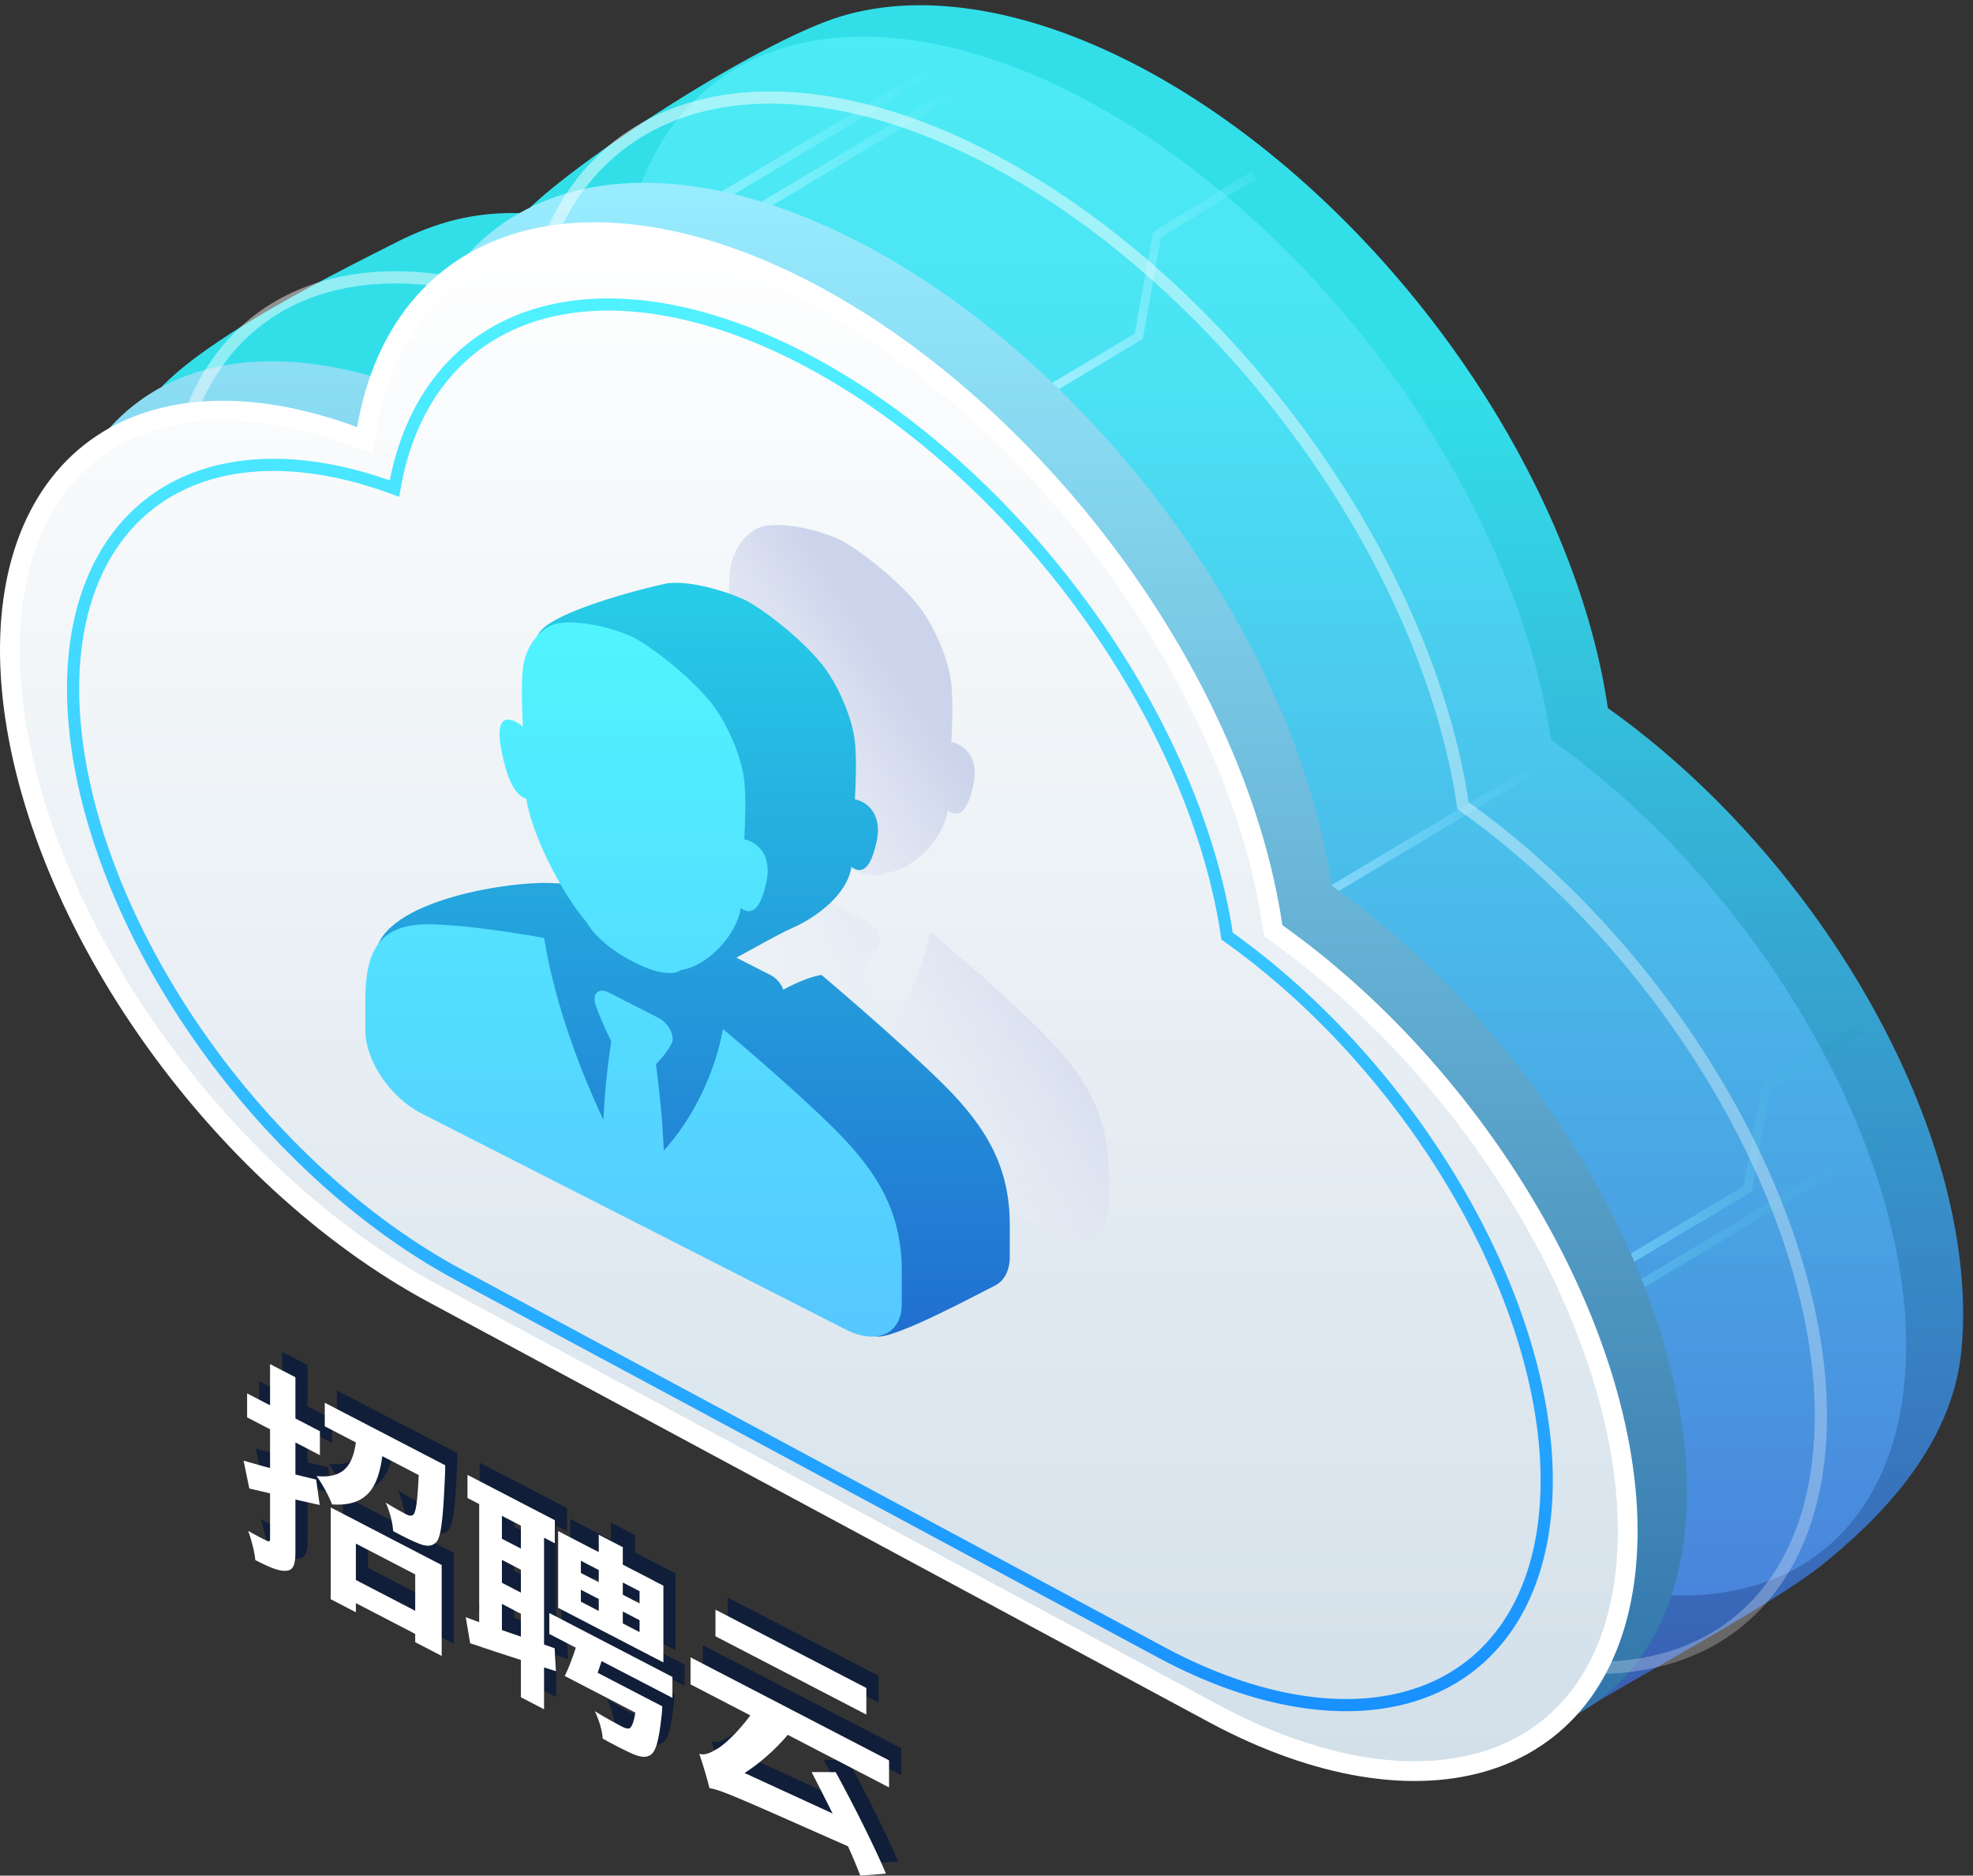 <?xml version="1.0" encoding="UTF-8"?>
<svg width="162px" height="154px" viewBox="0 0 162 154" version="1.1" xmlns="http://www.w3.org/2000/svg" xmlns:xlink="http://www.w3.org/1999/xlink">
    <rect x="0" y="0" width="162" height="154" fill="#333333" stroke="none"/>
    <!-- Generator: Sketch 61.1 (89650) - https://sketch.com -->
    <title>中间云元素</title>
    <desc>Created with Sketch.</desc>
    <defs>
        <linearGradient x1="50%" y1="22.562%" x2="50%" y2="100%" id="linearGradient-1">
            <stop stop-color="#32DFE9" offset="0%"></stop>
            <stop stop-color="#3A58B1" offset="100%"></stop>
        </linearGradient>
        <linearGradient x1="100%" y1="67.85%" x2="-20.849%" y2="23.484%" id="linearGradient-2">
            <stop stop-color="#068DA5" stop-opacity="0" offset="0%"></stop>
            <stop stop-color="#96ECFF" offset="100%"></stop>
        </linearGradient>
        <linearGradient x1="100%" y1="32.15%" x2="0%" y2="67.85%" id="linearGradient-3">
            <stop stop-color="#94EFFF" stop-opacity="0" offset="0%"></stop>
            <stop stop-color="#D1F7FF" stop-opacity="0.7" offset="100%"></stop>
        </linearGradient>
        <linearGradient x1="123.704%" y1="1.406%" x2="-22.35%" y2="108.674%" id="linearGradient-4">
            <stop stop-color="#068DA5" stop-opacity="0" offset="0%"></stop>
            <stop stop-color="#96ECFF" offset="100%"></stop>
        </linearGradient>
        <linearGradient x1="123.704%" y1="1.406%" x2="0%" y2="98.594%" id="linearGradient-5">
            <stop stop-color="#94EFFF" stop-opacity="0" offset="0%"></stop>
            <stop stop-color="#FEFFFF" offset="100%"></stop>
        </linearGradient>
        <linearGradient x1="50%" y1="0%" x2="50%" y2="100%" id="linearGradient-6">
            <stop stop-color="#67FAFF" offset="0%"></stop>
            <stop stop-color="#5AA2FF" offset="100%"></stop>
        </linearGradient>
        <linearGradient x1="50%" y1="0%" x2="50%" y2="100%" id="linearGradient-7">
            <stop stop-color="#99EDFF" offset="0%"></stop>
            <stop stop-color="#2F72A8" offset="100%"></stop>
        </linearGradient>
        <linearGradient x1="50%" y1="100%" x2="50%" y2="3.061617e-15%" id="linearGradient-8">
            <stop stop-color="#FFFFFF" stop-opacity="0.5" offset="0%"></stop>
            <stop stop-color="#FFFFFF" offset="100%"></stop>
        </linearGradient>
        <linearGradient x1="50%" y1="0%" x2="50%" y2="100%" id="linearGradient-9">
            <stop stop-color="#FFFFFF" offset="0%"></stop>
            <stop stop-color="#D2DFE9" offset="100%"></stop>
        </linearGradient>
        <linearGradient x1="50%" y1="0%" x2="50%" y2="100%" id="linearGradient-10">
            <stop stop-color="#51F2FF" offset="0%"></stop>
            <stop stop-color="#1890FF" offset="100%"></stop>
        </linearGradient>
        <linearGradient x1="16.941%" y1="63.689%" x2="62.821%" y2="23.526%" id="linearGradient-11">
            <stop stop-color="#FFFFFF" stop-opacity="0" offset="0%"></stop>
            <stop stop-color="#CCD4EB" offset="100%"></stop>
        </linearGradient>
        <linearGradient x1="50%" y1="0%" x2="50%" y2="100%" id="linearGradient-12">
            <stop stop-color="#27CEE8" offset="0%"></stop>
            <stop stop-color="#216ED0" offset="100%"></stop>
        </linearGradient>
        <linearGradient x1="50%" y1="0%" x2="50%" y2="100%" id="linearGradient-13">
            <stop stop-color="#50F5FF" offset="0%"></stop>
            <stop stop-color="#56C7FF" offset="100%"></stop>
        </linearGradient>
    </defs>
    <g id="中间云元素" stroke="none" stroke-width="1" fill="none" fill-rule="evenodd">
        <g id="编组-4">
            <g id="编组">
                <path d="M94.037,5.728 C103.206,10.663 112.083,18.663 119.05,28.275 C126.017,37.888 130.61,48.484 132.021,58.139 C140.691,64.297 148.484,73.12 153.869,82.874 C159.254,92.628 161.817,102.578 161.06,110.775 C160.32,118.998 153.869,125.023 149.765,128.362 C145.662,131.701 134.492,137.609 129.481,140.729 C124.47,143.849 131.396,126.349 126.962,124.083 L126.052,123.607 L62.005,89.134 C53.162,84.392 44.647,76.552 38.144,67.19 C31.641,57.828 27.616,47.605 26.859,38.559 C26.575,35.167 10.93,37.25 11.561,34.45 C12.611,29.783 27.026,22.692 32.585,19.873 C38.144,17.054 42.585,17.054 48.902,18.25 C50.806,18.61 40.359,17.502 42.375,18.25 C45.619,14.204 62.056,3.461 69.024,1.349 C75.991,-0.763 84.868,0.793 94.037,5.728 Z" id="路径" fill="url(#linearGradient-1)"></path>
                <line x1="154.202" y1="93.817" x2="134.46" y2="105.612" id="路径-22" stroke="url(#linearGradient-2)" stroke-width="0.72"></line>
                <line x1="128.202" y1="61.817" x2="108.46" y2="73.612" id="路径-22" stroke="url(#linearGradient-3)" stroke-width="0.72"></line>
                <line x1="78.202" y1="4.817" x2="58.46" y2="16.612" id="路径-22" stroke="url(#linearGradient-3)" stroke-width="0.72"></line>
                <line x1="81.202" y1="5.817" x2="61.46" y2="17.612" id="路径-22" stroke="url(#linearGradient-3)" stroke-width="0.72"></line>
                <polyline id="路径-22" stroke="url(#linearGradient-4)" stroke-width="0.72" points="152.984 84.365 145 89.276 143.505 97.611 133.46 103.612"></polyline>
                <polyline id="路径-22" stroke="url(#linearGradient-5)" stroke-width="0.72" points="102.984 14.365 95 19.276 93.505 27.611 83.46 33.612"></polyline>
                <path d="M89.357,8.308 C98.526,13.243 107.403,21.243 114.37,30.855 C121.337,40.468 125.93,51.064 127.341,60.719 C136.011,66.877 143.804,75.7 149.189,85.454 C154.574,95.208 157.137,105.158 156.38,113.355 C155.64,121.578 151.632,127.46 145.146,129.831 C138.884,132.12 130.762,130.995 122.282,126.663 L121.372,126.187 L57.325,91.714 C48.482,86.972 39.967,79.132 33.464,69.77 C26.961,60.408 22.936,50.185 22.179,41.139 C21.422,32.093 35.809,52.798 41.211,48.85 C46.613,44.901 42.668,16.601 51.372,19.83 C52.783,11.676 57.376,6.041 64.344,3.929 C71.311,1.817 80.188,3.373 89.357,8.308 Z" id="路径" fill="url(#linearGradient-6)" fill-rule="nonzero" opacity="0.5" style="mix-blend-mode: soft-light;"></path>
                <path d="M71.357,20.308 C80.526,25.243 89.403,33.243 96.37,42.855 C103.337,52.468 107.93,63.064 109.341,72.719 C118.011,78.877 125.804,87.7 131.189,97.454 C136.574,107.208 139.137,117.158 138.38,125.355 C137.64,133.578 133.632,139.46 127.146,141.831 C120.884,144.12 112.762,142.995 104.282,138.663 L103.372,138.187 L39.325,103.714 C30.482,98.972 21.967,91.132 15.464,81.77 C8.961,72.408 4.936,62.185 4.179,53.139 C3.422,44.093 6.02,36.887 11.421,32.938 C16.823,28.99 24.668,28.601 33.372,31.83 C34.783,23.676 39.376,18.041 46.344,15.929 C53.311,13.817 62.188,15.373 71.357,20.308 Z" id="路径" fill="url(#linearGradient-7)" fill-rule="nonzero" style="mix-blend-mode: multiply;"></path>
                <path d="M81.857,13.347 C91.095,18.319 100.038,26.379 107.057,36.063 C114.076,45.746 118.703,56.422 120.124,66.148 C128.859,72.352 136.71,81.24 142.135,91.067 C147.559,100.894 150.141,110.918 149.379,119.176 C148.634,127.46 144.596,133.385 138.062,135.774 C131.753,138.08 123.571,136.947 115.027,132.583 L114.11,132.103 L49.587,97.374 C40.679,92.596 32.1,84.698 25.549,75.266 C18.998,65.835 14.942,55.536 14.18,46.423 C13.417,37.309 16.034,30.05 21.476,26.072 C26.918,22.094 34.821,21.702 43.591,24.955 C45.012,16.74 49.639,11.064 56.658,8.936 C63.677,6.808 72.62,8.375 81.857,13.347 Z" id="路径" stroke="url(#linearGradient-8)" opacity="0.5" fill-rule="nonzero"></path>
                <path d="M66.923,24.261 C57.927,19.419 49.265,17.902 42.529,19.944 C35.869,21.963 31.481,27.342 30.121,35.208 L29.954,36.168 L29.041,35.829 C20.564,32.685 13.003,33.065 7.849,36.832 C2.692,40.602 0.202,47.538 0.936,56.312 C1.681,65.211 5.657,75.301 12.079,84.548 C18.517,93.817 26.94,101.565 35.659,106.241 L99.697,140.71 L100.6,141.182 C108.895,145.419 116.792,146.513 122.818,144.31 C128.99,142.053 132.81,136.45 133.523,128.52 C134.264,120.498 131.74,110.706 126.43,101.085 C121.104,91.437 113.392,82.706 104.822,76.62 L104.54,76.419 L104.49,76.076 C103.097,66.546 98.549,56.07 91.664,46.571 C84.767,37.056 75.982,29.137 66.923,24.261 Z" id="路径" stroke="#FFFFFF" stroke-width="1.62" fill="url(#linearGradient-9)" fill-rule="nonzero"></path>
                <path d="M66.569,29.761 C74.82,34.195 82.809,41.384 89.078,50.021 C95.348,58.658 99.482,68.18 100.751,76.856 C108.553,82.39 115.566,90.317 120.412,99.082 C125.257,107.847 127.564,116.788 126.883,124.153 C126.217,131.543 122.61,136.828 116.774,138.958 C111.139,141.015 103.83,140.005 96.198,136.112 L95.379,135.684 L37.744,104.708 C29.786,100.446 22.123,93.401 16.271,84.989 C10.42,76.576 6.797,67.391 6.116,59.262 C5.435,51.133 7.772,44.658 12.633,41.11 C17.494,37.562 24.554,37.213 32.387,40.114 C33.657,32.787 37.79,27.724 44.06,25.826 C50.33,23.928 58.318,25.326 66.569,29.761 Z" id="路径" stroke="url(#linearGradient-10)" fill-rule="nonzero"></path>
            </g>
            <g id="编组-3" transform="translate(30, 43)">
                <path d="M48.928,18.25 C48.652,18.068 48.376,17.968 48.111,17.917 C48.201,16.332 48.244,14.609 48.125,13.255 C47.925,11.058 46.591,8.159 45.326,6.62 C43.312,4.179 40.197,1.941 39.021,1.342 C37.853,0.746 34.731,-0.192 32.72,0.199 C31.451,0.447 30.122,1.99 29.924,3.984 C29.803,5.216 29.845,6.982 29.935,8.658 C29.67,8.44 29.394,8.257 29.114,8.157 C28.304,7.862 27.745,8.358 28.143,10.461 C28.537,12.566 29.111,14.121 30.079,14.541 C30.136,14.567 30.168,14.562 30.222,14.579 C30.542,17.16 33.011,22.243 35.151,24.699 C35.695,25.715 37.226,27.112 39.022,27.975 C40.818,28.942 42.356,29.108 42.893,28.643 C45.04,28.37 47.503,25.799 47.822,23.544 C47.876,23.582 47.908,23.619 47.965,23.652 C48.937,24.22 49.51,23.249 49.901,21.544 C50.301,19.847 49.742,18.782 48.928,18.25 Z M46.362,33.493 C45.706,37.085 43.954,40.75 41.509,43.472 C41.399,41.151 41.183,38.782 40.86,36.372 C41.48,35.744 41.886,35.174 42.147,34.69 C42.455,34.094 41.904,32.998 41.086,32.582 L36.964,30.482 C36.14,30.062 35.598,30.612 35.903,31.509 C36.165,32.26 36.57,33.243 37.19,34.502 C36.831,36.775 36.642,38.995 36.538,40.94 C34.093,35.734 32.337,30.275 31.681,26.015 C31.681,26.015 26.176,24.987 22.505,24.892 C18.839,24.801 17,26.25 17,30.967 L17,33.631 C17,34.809 17.484,36.185 18.345,37.456 C19.207,38.727 20.374,39.79 21.592,40.409 L56.452,58.166 C57.67,58.787 58.837,58.915 59.699,58.521 C60.56,58.127 61.044,57.244 61.044,56.066 L61.044,53.402 C61.043,48.684 59.205,45.361 55.538,41.719 C51.872,38.075 46.362,33.493 46.362,33.493 Z" id="形状" fill="url(#linearGradient-11)" style="mix-blend-mode: multiply;"></path>
                <path d="M40.998,22.955 C40.726,22.776 40.455,22.678 40.194,22.627 C40.282,21.067 40.324,19.371 40.208,18.037 C40.011,15.874 38.7,13.019 37.456,11.503 C35.475,9.099 32.413,6.895 31.257,6.305 C30.108,5.719 26.613,4.541 24.636,4.925 C23.388,5.17 14.314,7.389 14.12,9.353 C14,10.566 22.235,11.859 22.323,13.509 C22.062,13.294 21.791,13.114 21.516,13.015 C20.72,12.725 20.17,13.213 20.561,15.284 C20.949,17.357 21.513,18.888 22.465,19.302 C22.521,19.327 22.553,19.323 22.606,19.34 C22.92,21.881 25.347,26.886 27.451,29.305 C27.987,30.306 24.505,31.7 26.271,32.55 C27.066,32.978 27.153,36.644 27.778,36.768 C28.542,36.92 33.065,34.059 35.064,33.189 C37.063,32.32 39.596,30.389 39.91,28.169 C39.963,28.206 39.994,28.243 40.051,28.275 C41.006,28.834 41.57,27.878 41.954,26.2 C42.348,24.528 41.798,23.48 40.998,22.955 Z M37.456,37.049 C36.104,37.223 33.287,38.653 33.068,39.201 C32.331,41.046 32.232,44.702 32.536,46.744 C32.659,47.571 34.219,47.215 33.703,47.792 C33.595,45.506 34.648,44.318 34.33,41.945 C34.94,41.326 34.073,39.62 34.33,39.144 C34.633,38.557 34.091,37.478 33.287,37.068 L29.234,35 C28.424,34.586 23.74,35.161 24.04,36.044 C24.297,36.783 24.911,41.104 25.521,42.344 C25.168,44.582 29.337,44.979 29.234,46.894 C26.831,41.767 24.685,34.796 24.04,30.601 C24.04,30.601 18.627,29.588 15.018,29.495 C11.413,29.404 0.803,31.073 0.803,35.718 L9.605,38.099 C9.605,39.259 10.081,40.614 10.928,41.866 C11.775,43.118 12.923,44.164 14.12,44.774 C16.516,48.165 18.345,50.234 19.607,50.98 C25.423,54.421 32.872,59.671 41.954,66.732 C43.483,66.975 50.74,63 51.587,62.612 C52.434,62.224 52.91,61.354 52.91,60.194 L52.91,57.571 C52.909,52.926 51.101,49.654 47.496,46.066 C43.891,42.478 37.456,37.049 37.456,37.049 Z" id="形状" fill="url(#linearGradient-12)" fill-rule="nonzero"></path>
                <path d="M31.928,26.25 C31.652,26.068 31.376,25.968 31.111,25.917 C31.201,24.332 31.244,22.609 31.125,21.255 C30.925,19.058 29.591,16.159 28.326,14.62 C26.312,12.179 23.197,9.941 22.021,9.342 C20.853,8.746 17.731,7.808 15.72,8.199 C14.451,8.447 13.122,9.99 12.924,11.984 C12.803,13.216 12.845,14.982 12.935,16.658 C12.67,16.44 12.394,16.257 12.114,16.157 C11.304,15.862 10.745,16.358 11.143,18.461 C11.537,20.566 12.111,22.121 13.079,22.541 C13.136,22.567 13.168,22.562 13.222,22.579 C13.542,25.16 16.011,30.243 18.151,32.699 C18.695,33.715 20.226,35.112 22.022,35.975 C23.818,36.942 25.356,37.108 25.893,36.643 C28.04,36.37 30.503,33.799 30.822,31.544 C30.876,31.582 30.908,31.619 30.965,31.652 C31.937,32.22 32.51,31.249 32.901,29.544 C33.301,27.847 32.742,26.782 31.928,26.25 Z M29.362,41.493 C28.706,45.085 26.954,48.75 24.509,51.472 C24.399,49.151 24.183,46.782 23.86,44.372 C24.48,43.744 24.886,43.174 25.147,42.69 C25.455,42.094 24.904,40.998 24.086,40.582 L19.964,38.482 C19.14,38.062 18.598,38.612 18.903,39.509 C19.165,40.26 19.57,41.243 20.19,42.502 C19.831,44.775 19.642,46.995 19.538,48.94 C17.093,43.734 15.337,38.275 14.681,34.015 C14.681,34.015 9.176,32.987 5.505,32.892 C1.839,32.801 -9.09494702e-13,34.25 -9.09494702e-13,38.967 L-9.09494702e-13,41.631 C-9.09494702e-13,42.809 0.484,44.185 1.345,45.456 C2.207,46.727 3.374,47.79 4.592,48.409 L39.452,66.166 C40.67,66.787 41.837,66.915 42.699,66.521 C43.56,66.127 44.044,65.244 44.044,64.066 L44.044,61.402 C44.043,56.684 42.205,53.361 38.538,49.719 C34.872,46.075 29.362,41.493 29.362,41.493 Z" id="形状" fill="url(#linearGradient-13)"></path>
            </g>
            <g id="编组-2" transform="translate(20, 111)" fill-rule="nonzero">
                <path d="M1.96,16.088 C3.156,16.708 3.971,17.042 4.514,16.966 C5.094,16.927 5.257,16.438 5.257,15.418 L5.257,11.122 C5.927,11.273 6.597,11.424 7.249,11.566 L6.959,9.482 L5.257,9.064 L5.257,6.433 L7.267,7.476 L7.267,5.508 L5.257,4.464 L5.257,1.081 L3.174,0 L3.174,3.383 L1.29,2.405 L1.29,4.374 L3.174,5.352 L3.174,8.538 C2.359,8.312 1.634,8.115 1,7.929 L1.471,10.214 L3.174,10.614 L3.174,14.337 C3.174,14.57 3.101,14.604 2.884,14.491 C2.666,14.396 2.032,14.067 1.38,13.693 C1.652,14.442 1.924,15.496 1.96,16.088 Z M8.263,11.52 C11.198,11.718 12.049,10.048 12.393,7.559 L15.382,9.111 C15.273,11.363 15.147,12.246 14.893,12.401 C14.73,12.477 14.585,12.456 14.332,12.324 C14.005,12.155 13.371,11.808 12.665,11.37 C13.009,12.085 13.245,13.049 13.281,13.712 C14.132,14.172 14.929,14.567 15.4,14.74 C15.962,14.96 16.36,14.988 16.722,14.711 C17.212,14.392 17.375,12.883 17.538,9.12 C17.556,8.861 17.556,8.306 17.556,8.306 L7.666,3.173 L7.666,5.106 L10.22,6.431 C9.966,8.215 9.296,9.424 6.996,9.197 C7.43,9.781 8.028,10.86 8.263,11.52 Z M10.22,20.375 L10.22,19.623 L15.092,22.152 L15.092,22.832 L17.266,23.96 L17.266,16.496 L8.155,11.767 L8.155,19.303 L10.22,20.375 Z M15.092,20.254 L10.22,17.726 L10.22,14.736 L15.092,17.265 L15.092,20.254 Z M35.47,24.494 L35.47,18.194 L32.137,16.464 L32.137,15.032 L30.163,14.007 L30.163,15.439 L26.83,13.71 L26.83,20.01 L35.47,24.494 Z M25.671,28.34 L25.671,24.903 L26.649,25.214 L26.54,23.332 L25.671,23.024 L25.671,14.253 L26.558,14.714 L26.558,12.817 L19.385,9.094 L19.385,10.991 L20.345,11.49 L20.345,21.191 C19.947,21.038 19.566,20.894 19.24,20.778 L19.603,22.917 C20.816,23.333 22.265,23.816 23.769,24.292 L23.769,27.353 L25.671,28.34 Z M23.769,15.146 L22.211,14.337 L22.211,12.458 L23.769,13.266 L23.769,15.146 Z M33.514,19.649 L32.137,18.934 L32.137,17.932 L33.514,18.646 L33.514,19.649 Z M30.163,17.909 L28.695,17.148 L28.695,16.146 L30.163,16.907 L30.163,17.909 Z M33.514,22.011 L32.137,21.297 L32.137,20.312 L33.514,21.027 L33.514,22.011 Z M30.163,20.272 L28.695,19.511 L28.695,18.526 L30.163,19.288 L30.163,20.272 Z M23.769,18.761 L22.211,17.953 L22.211,16.073 L23.769,16.882 L23.769,18.761 Z M32.88,31.974 C33.514,32.25 33.967,32.341 34.347,32.127 C34.836,31.898 35.108,30.929 35.325,28.84 C35.361,28.59 35.379,28.099 35.379,28.099 L30.072,25.344 L30.289,24.713 C30.326,24.607 30.362,24.498 30.398,24.386 L36.213,27.404 L36.213,25.685 L26.105,20.439 L26.105,22.158 L28.279,23.286 C28.007,24.129 27.681,24.98 27.373,25.608 L33.17,28.616 C33.025,29.454 32.862,29.835 32.662,29.91 C32.481,29.96 32.282,29.874 31.992,29.724 C31.612,29.526 30.706,29.038 29.837,28.498 C30.199,29.223 30.452,30.124 30.489,30.751 C31.467,31.295 32.354,31.737 32.88,31.974 Z M22.211,21.837 L22.211,19.689 L23.769,20.498 L23.769,22.377 L22.211,21.837 Z M52.134,28.776 L52.134,26.592 L39.745,20.162 L39.745,22.346 L52.134,28.776 Z M51.645,42 L53.746,41.838 C52.841,39.685 51.12,36.25 49.617,33.501 L47.642,33.497 C48.186,34.548 48.783,35.736 49.363,36.896 L42.136,33.574 C43.367,32.782 44.617,31.694 45.686,30.441 L54,34.756 L54,32.536 L37.698,24.076 L37.698,26.295 L42.607,28.843 C41.592,30.231 40.397,31.311 39.908,31.577 C39.31,31.929 38.93,32.125 38.422,32.005 C38.712,32.836 39.129,34.269 39.256,34.818 L39.32,34.828 C40.293,34.995 41.718,35.651 50.631,39.594 C51.048,40.508 51.374,41.322 51.645,42 Z" id="招聘云" fill="#101E3A"></path>
                <path d="M0.96,17.088 C2.156,17.708 2.971,18.042 3.514,17.966 C4.094,17.927 4.257,17.438 4.257,16.418 L4.257,12.122 C4.927,12.273 5.597,12.424 6.249,12.566 L5.959,10.482 L4.257,10.064 L4.257,7.433 L6.267,8.476 L6.267,6.508 L4.257,5.464 L4.257,2.081 L2.174,1 L2.174,4.383 L0.29,3.405 L0.29,5.374 L2.174,6.352 L2.174,9.538 C1.359,9.312 0.634,9.115 0,8.929 L0.471,11.214 L2.174,11.614 L2.174,15.337 C2.174,15.57 2.101,15.604 1.884,15.491 C1.666,15.396 1.032,15.067 0.38,14.693 C0.652,15.442 0.924,16.496 0.96,17.088 Z M7.263,12.52 C10.198,12.718 11.049,11.048 11.393,8.559 L14.382,10.111 C14.273,12.363 14.147,13.246 13.893,13.401 C13.73,13.477 13.585,13.456 13.332,13.324 C13.005,13.155 12.371,12.808 11.665,12.37 C12.009,13.085 12.245,14.049 12.281,14.712 C13.132,15.172 13.929,15.567 14.4,15.74 C14.962,15.96 15.36,15.988 15.722,15.711 C16.212,15.392 16.375,13.883 16.538,10.12 C16.556,9.861 16.556,9.306 16.556,9.306 L6.666,4.173 L6.666,6.106 L9.22,7.431 C8.966,9.215 8.296,10.424 5.996,10.197 C6.43,10.781 7.028,11.86 7.263,12.52 Z M9.22,21.375 L9.22,20.623 L14.092,23.152 L14.092,23.832 L16.266,24.96 L16.266,17.496 L7.155,12.767 L7.155,20.303 L9.22,21.375 Z M14.092,21.254 L9.22,18.726 L9.22,15.736 L14.092,18.265 L14.092,21.254 Z M34.47,25.494 L34.47,19.194 L31.137,17.464 L31.137,16.032 L29.163,15.007 L29.163,16.439 L25.83,14.71 L25.83,21.01 L34.47,25.494 Z M24.671,29.34 L24.671,25.903 L25.649,26.214 L25.54,24.332 L24.671,24.024 L24.671,15.253 L25.558,15.714 L25.558,13.817 L18.385,10.094 L18.385,11.991 L19.345,12.49 L19.345,22.191 C18.947,22.038 18.566,21.894 18.24,21.778 L18.603,23.917 C19.816,24.333 21.265,24.816 22.769,25.292 L22.769,28.353 L24.671,29.34 Z M22.769,16.146 L21.211,15.337 L21.211,13.458 L22.769,14.266 L22.769,16.146 Z M32.514,20.649 L31.137,19.934 L31.137,18.932 L32.514,19.646 L32.514,20.649 Z M29.163,18.909 L27.695,18.148 L27.695,17.146 L29.163,17.907 L29.163,18.909 Z M32.514,23.011 L31.137,22.297 L31.137,21.312 L32.514,22.027 L32.514,23.011 Z M29.163,21.272 L27.695,20.511 L27.695,19.526 L29.163,20.288 L29.163,21.272 Z M22.769,19.761 L21.211,18.953 L21.211,17.073 L22.769,17.882 L22.769,19.761 Z M31.88,32.974 C32.514,33.25 32.967,33.341 33.347,33.127 C33.836,32.898 34.108,31.929 34.325,29.84 C34.361,29.59 34.379,29.099 34.379,29.099 L29.072,26.344 L29.289,25.713 C29.326,25.607 29.362,25.498 29.398,25.386 L35.213,28.404 L35.213,26.685 L25.105,21.439 L25.105,23.158 L27.279,24.286 C27.007,25.129 26.681,25.98 26.373,26.608 L32.17,29.616 C32.025,30.454 31.862,30.835 31.662,30.91 C31.481,30.96 31.282,30.874 30.992,30.724 C30.612,30.526 29.706,30.038 28.837,29.498 C29.199,30.223 29.452,31.124 29.489,31.751 C30.467,32.295 31.354,32.737 31.88,32.974 Z M21.211,22.837 L21.211,20.689 L22.769,21.498 L22.769,23.377 L21.211,22.837 Z M51.134,29.776 L51.134,27.592 L38.745,21.162 L38.745,23.346 L51.134,29.776 Z M50.645,43 L52.746,42.838 C51.841,40.685 50.12,37.25 48.617,34.501 L46.642,34.497 C47.186,35.548 47.783,36.736 48.363,37.896 L41.136,34.574 C42.367,33.782 43.617,32.694 44.686,31.441 L53,35.756 L53,33.536 L36.698,25.076 L36.698,27.295 L41.607,29.843 C40.592,31.231 39.397,32.311 38.908,32.577 C38.31,32.929 37.93,33.125 37.422,33.005 C37.712,33.836 38.129,35.269 38.256,35.818 L38.32,35.828 C39.293,35.995 40.718,36.651 49.631,40.594 C50.048,41.508 50.374,42.322 50.645,43 Z" id="招聘云" fill="#FFFFFF"></path>
            </g>
        </g>
    </g>
</svg>